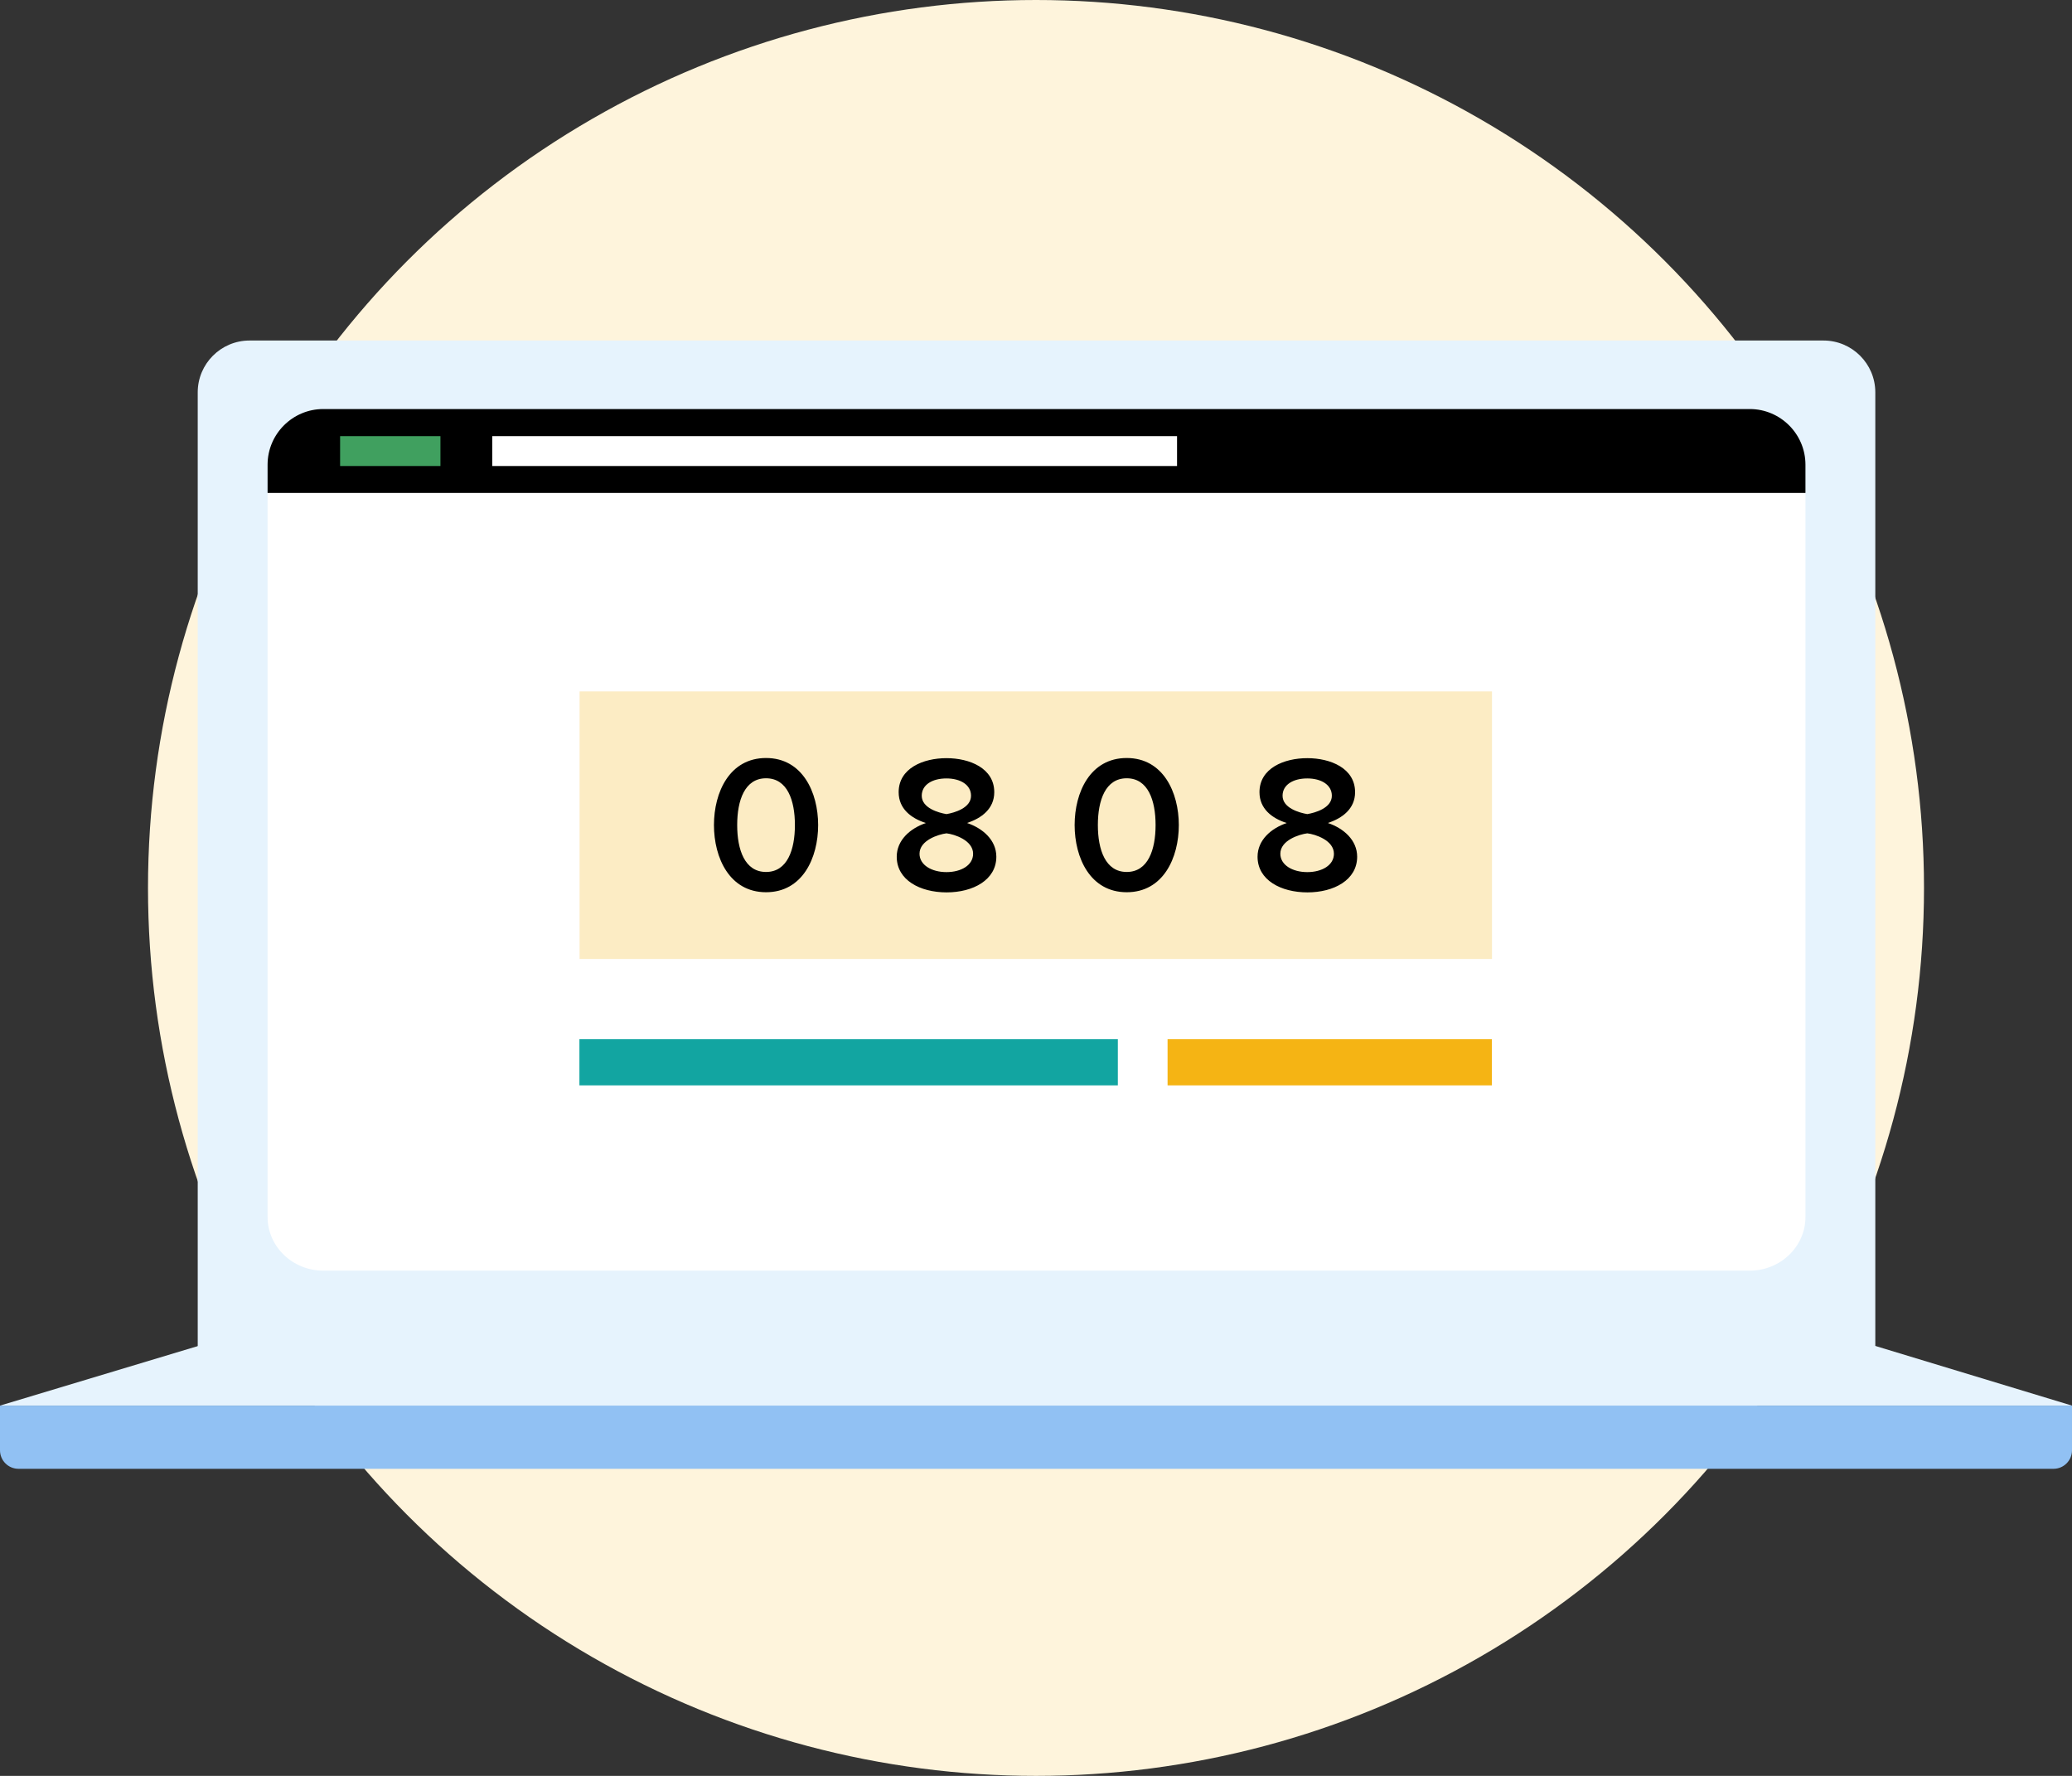 <svg id="_レイヤー_1" xmlns="http://www.w3.org/2000/svg" viewBox="0 0 140 120"><rect x="0" y="0" width="140" height="120" fill="#333333" stroke="none"/><defs><style>.cls-1{fill:#e6f3fd}.cls-4{fill:#fff}</style></defs><circle cx="70" cy="60" r="60" fill="#fef4dc"/><path class="cls-1" d="M126.09 90.76H14.02L0 94.98h140l-13.91-4.22z"/><path d="M0 94.98V98c0 .69.56 1.25 1.25 1.25h137.5c.69 0 1.25-.56 1.25-1.25v-3.02H0z" fill="#91c1f3"/><path class="cls-1" d="M13.36 91.02V26.51c0-1.93 1.57-3.5 3.5-3.5h106.35c1.93 0 3.5 1.57 3.5 3.5v64.51H13.36z"/><path class="cls-4" d="M121.99 82.24c0 1.99-1.69 3.62-3.76 3.62H21.84c-2.07 0-3.76-1.63-3.76-3.62V33.47c0-1.99 1.69-3.62 3.76-3.62h96.39c2.07 0 3.76 1.63 3.76 3.62v48.77z"/><path d="M121.99 33.31V31.4c0-2.07-1.69-3.76-3.76-3.76H21.84c-2.07 0-3.76 1.69-3.76 3.76v1.91h103.91z"/><path class="cls-4" d="M33.26 29.47h46.27v2.02H33.26z"/><path fill="#40a05f" d="M22.98 29.47h6.78v2.02h-6.78z"/><path fill="#fcecc4" d="M84.76 46.72h-45.6V64.8h61.65V46.72H84.76z"/><path fill="#12a5a1" d="M39.15 70.22h36.38v3.12H39.15z"/><path fill="#f5b414" d="M78.89 70.22h21.91v3.12H78.89z"/><path d="M51.76 51.22c2.46 0 3.52 2.32 3.52 4.53s-1.05 4.54-3.52 4.54-3.52-2.33-3.52-4.54 1.05-4.53 3.52-4.53zm0 1.37c-1.44 0-1.95 1.49-1.95 3.16s.51 3.17 1.95 3.17 1.95-1.5 1.95-3.17-.51-3.16-1.95-3.16zm10.79 3.02c-.99-.32-1.83-.96-1.83-2.08 0-1.62 1.66-2.3 3.23-2.3s3.23.68 3.23 2.3c0 1.12-.86 1.76-1.84 2.08 1.07.36 1.98 1.16 1.98 2.28 0 1.57-1.57 2.41-3.36 2.41s-3.37-.83-3.37-2.41c0-1.12.91-1.92 1.98-2.28zm1.4.7c-.55.07-1.82.47-1.82 1.38 0 .76.82 1.24 1.82 1.24s1.8-.47 1.8-1.24c0-.91-1.26-1.32-1.8-1.38zm0-3.71c-.96 0-1.67.43-1.67 1.17 0 .83 1.13 1.15 1.67 1.24.54-.09 1.66-.41 1.66-1.24 0-.74-.72-1.17-1.66-1.17zm12.18-1.38c2.46 0 3.52 2.32 3.52 4.53s-1.05 4.54-3.52 4.54-3.52-2.33-3.52-4.54 1.05-4.53 3.52-4.53zm0 1.37c-1.44 0-1.95 1.49-1.95 3.16s.51 3.17 1.95 3.17 1.95-1.5 1.95-3.17-.51-3.16-1.95-3.16zm10.8 3.02c-.99-.32-1.83-.96-1.83-2.08 0-1.62 1.66-2.3 3.23-2.3s3.23.68 3.23 2.3c0 1.12-.86 1.76-1.84 2.08 1.07.36 1.98 1.16 1.98 2.28 0 1.57-1.57 2.41-3.36 2.41s-3.37-.83-3.37-2.41c0-1.12.91-1.92 1.98-2.28zm1.4.7c-.55.07-1.82.47-1.82 1.38 0 .76.82 1.24 1.82 1.24s1.8-.47 1.8-1.24c0-.91-1.26-1.32-1.8-1.38zm0-3.71c-.96 0-1.67.43-1.67 1.17 0 .83 1.13 1.15 1.67 1.24.54-.09 1.66-.41 1.66-1.24 0-.74-.72-1.17-1.66-1.17z"/></svg>